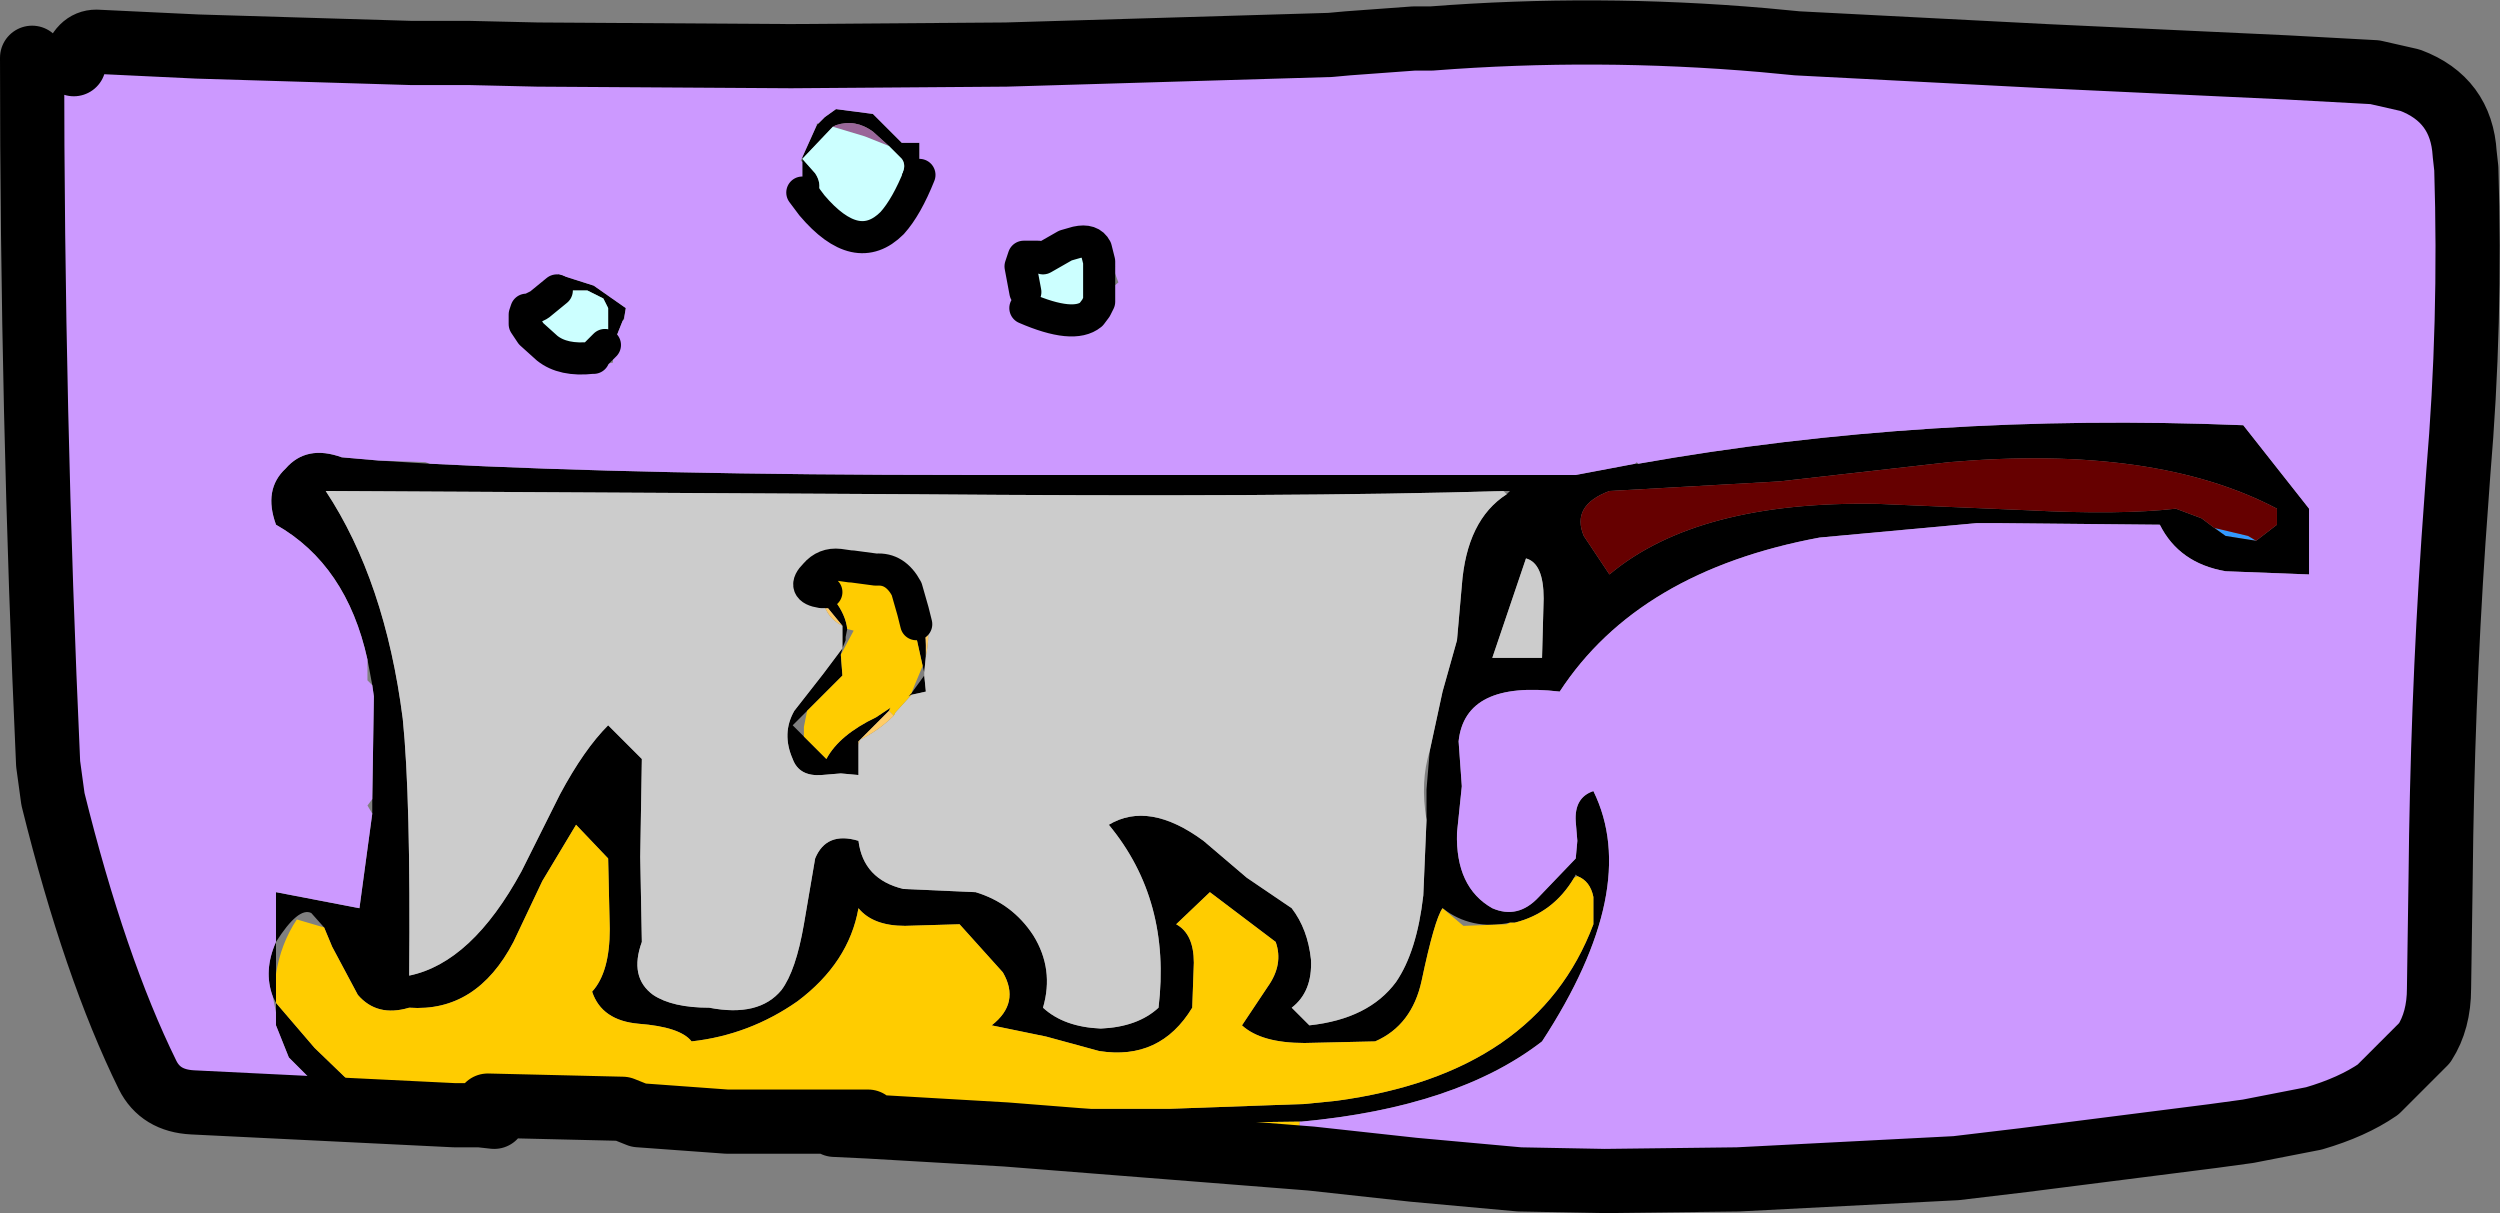 <?xml version="1.0" encoding="UTF-8" standalone="no"?>
<svg xmlns:xlink="http://www.w3.org/1999/xlink" height="37.8px" width="77.9px" xmlns="http://www.w3.org/2000/svg">
  <rect width="100%" height="100%" fill="#808080" stroke="none"/>
  <g transform="matrix(1.0, 0.0, 0.0, 1.0, 37.8, 18.9)">
    <path d="M3.65 -17.5 L6.8 -17.7 6.25 -17.7 4.2 -17.55 3.65 -17.5 M-25.0 -17.25 L-31.65 -17.45 -26.1 -17.55 -25.0 -17.25 M3.05 17.2 L6.25 17.55 9.55 17.85 3.75 17.75 Q3.35 17.75 3.05 17.25 L3.05 17.2 M16.35 17.85 L23.15 17.5 25.25 17.25 31.15 16.5 32.25 16.35 34.3 15.95 Q31.05 17.2 27.4 17.55 L24.45 17.75 16.35 17.85 M38.25 8.45 Q38.3 3.15 38.65 -2.05 L38.8 -4.15 Q39.2 -8.85 39.05 -13.65 L39.05 -13.05 Q39.05 -12.1 39.3 -11.2 40.25 -7.9 39.45 -4.55 39.1 -2.9 39.05 -1.2 L38.35 7.55 38.25 8.45 M33.45 -16.8 L25.95 -17.15 29.25 -17.15 33.45 -16.8 M32.5 -2.05 L31.55 -2.2 31.2 -2.45 32.25 -2.2 32.5 -2.05 M-3.65 -11.15 L-4.25 -11.35 Q-3.8 -11.45 -3.65 -11.15 M-4.25 -11.35 L-3.6 -10.95 -3.55 -10.75 -4.6 -11.25 -4.25 -11.35 M-3.8 -9.1 Q-4.35 -8.65 -5.85 -9.3 L-5.3 -9.3 Q-5.6 -9.4 -5.75 -9.65 L-4.65 -9.2 -4.55 -9.15 -4.35 -9.1 -3.8 -9.1 M-10.0 -11.95 Q-11.1 -10.85 -12.5 -12.5 -11.65 -11.7 -10.0 -11.95" fill="#3399ff" fill-rule="evenodd" stroke="none"/>
    <path d="M-28.15 14.7 L-28.8 14.05 -28.9 13.8 -29.2 13.05 -29.2 12.65 -29.2 12.35 -29.3 12.15 Q-29.6 11.35 -29.2 10.45 L-29.2 8.9 -26.6 9.4 -26.2 6.45 -26.2 6.0 -26.15 2.8 -26.2 2.45 -26.35 1.65 Q-27.0 -1.3 -29.2 -2.55 -29.6 -3.65 -28.9 -4.3 -28.25 -5.05 -27.15 -4.65 L-26.0 -4.55 -24.4 -4.45 Q-17.6 -4.1 -7.8 -4.1 L11.3 -4.1 13.15 -4.45 13.25 -4.45 Q22.25 -6.05 32.1 -5.65 L34.15 -3.05 34.15 -1.0 31.55 -1.1 Q30.1 -1.35 29.5 -2.55 L24.4 -2.6 24.1 -2.6 23.8 -2.6 18.9 -2.15 Q13.25 -1.1 10.8 2.65 7.85 2.3 7.65 4.2 L7.75 5.6 7.6 7.05 Q7.55 8.75 8.7 9.4 9.5 9.75 10.15 9.05 L11.3 7.85 11.35 7.3 11.3 6.7 Q11.25 5.95 11.85 5.75 13.35 8.8 10.25 13.55 7.6 15.6 2.75 16.05 L2.7 16.05 -5.3 16.15 -5.85 15.65 -1.35 15.65 2.85 15.5 3.85 15.4 Q10.1 14.55 11.85 9.9 L11.85 9.05 Q11.75 8.55 11.35 8.4 L11.3 8.35 11.25 8.45 Q10.6 9.55 9.4 9.85 L9.25 9.85 Q8.05 10.1 7.15 9.4 6.9 9.75 6.5 11.65 6.2 13.05 5.05 13.55 L2.85 13.6 Q1.5 13.6 0.9 13.05 L1.7 11.85 Q2.2 11.15 1.95 10.45 L-0.1 8.9 -1.15 9.9 Q-0.6 10.2 -0.6 11.1 L-0.65 12.5 Q-1.65 14.15 -3.55 13.85 L-5.2 13.4 -6.9 13.05 Q-6.0 12.35 -6.55 11.4 L-7.9 9.9 -9.6 9.95 Q-10.6 9.95 -11.05 9.4 -11.35 11.1 -12.95 12.3 -14.45 13.35 -16.25 13.55 -16.6 13.1 -17.9 13.0 -19.05 12.9 -19.35 12.0 -18.8 11.4 -18.8 10.05 L-18.85 7.85 -19.85 6.8 -20.9 8.55 -21.8 10.45 Q-22.95 12.65 -25.05 12.5 -26.05 12.8 -26.65 12.1 L-27.45 10.6 -27.7 10.0 -28.1 9.55 Q-28.5 9.35 -29.2 10.45 L-29.2 11.45 -29.2 12.35 -28.0 13.75 -26.6 15.1 -22.6 15.55 -18.4 15.65 -17.15 15.65 -7.9 15.65 -10.75 16.05 -11.8 16.1 -12.4 16.15 -14.55 16.2 -21.45 16.15 -22.25 15.9 -21.8 15.9 -18.75 16.0 -17.75 16.05 -12.4 16.15 -17.75 16.05 -18.75 16.0 -21.8 15.9 -22.25 15.9 -22.4 15.9 -22.95 15.8 -23.65 15.7 -26.05 15.5 Q-27.4 15.25 -28.15 14.7 M9.15 -3.5 L9.25 -3.6 9.05 -3.6 Q2.5 -3.4 -9.5 -3.5 L-27.65 -3.6 Q-25.8 -0.8 -25.25 3.5 -25.0 5.95 -25.05 11.5 -23.1 11.1 -21.55 8.25 L-20.35 5.85 Q-19.6 4.45 -18.85 3.7 L-17.8 4.75 -17.85 7.8 -17.8 10.45 Q-18.2 11.55 -17.45 12.1 -16.85 12.5 -15.7 12.5 -14.15 12.8 -13.45 11.95 -13.0 11.35 -12.75 9.9 L-12.4 7.85 Q-12.05 7.0 -11.05 7.3 -10.9 8.5 -9.65 8.8 L-7.4 8.9 Q-6.25 9.25 -5.6 10.25 -4.95 11.3 -5.3 12.5 -4.65 13.1 -3.5 13.15 -2.35 13.1 -1.7 12.5 -1.3 9.15 -3.25 6.8 -2.0 6.05 -0.3 7.3 L1.05 8.45 2.45 9.4 Q2.95 10.05 3.05 11.0 3.1 12.0 2.45 12.5 L3.0 13.05 Q4.85 12.85 5.7 11.7 6.35 10.75 6.55 9.0 L6.65 6.65 6.65 5.7 6.75 4.5 7.15 2.65 7.6 1.05 7.75 -0.65 Q7.9 -2.7 9.15 -3.5 M32.5 -2.05 L33.15 -2.55 33.15 -3.05 Q29.35 -5.05 22.95 -4.5 L17.65 -3.9 12.35 -3.6 Q11.15 -3.15 11.55 -2.2 L12.35 -1.0 Q15.1 -3.3 20.7 -3.2 L25.4 -3.0 Q28.25 -2.85 30.0 -3.05 L30.8 -2.75 31.2 -2.45 31.55 -2.2 32.5 -2.05 M10.3 -0.25 Q10.3 -1.35 9.75 -1.5 L8.7 1.6 10.25 1.6 10.3 -0.25 M-21.45 -9.0 Q-21.45 -9.6 -21.0 -9.8 L-20.85 -9.95 -20.75 -10.05 -20.4 -10.35 -19.3 -10.0 -18.3 -9.3 -18.35 -9.0 -18.4 -8.9 -18.7 -8.15 -19.3 -7.75 -19.3 -7.8 -19.3 -7.75 -19.35 -7.75 -19.3 -7.8 -18.95 -8.15 -18.85 -8.4 -18.85 -9.3 -19.0 -9.6 -19.5 -9.85 -19.75 -9.85 -20.45 -9.85 -20.8 -9.8 -20.9 -9.8 -21.0 -9.8 -21.3 -9.25 -21.4 -9.0 -21.45 -8.8 -21.45 -8.75 -21.45 -8.9 -21.45 -9.0 -21.45 -8.8 -21.45 -9.0 -21.45 -9.1 -21.4 -9.25 -21.3 -9.25 -21.4 -9.25 -21.45 -9.1 -21.45 -9.0 M-9.15 -13.95 L-9.15 -13.45 -9.7 -13.45 Q-9.55 -13.75 -9.7 -13.95 L-10.1 -14.35 -10.6 -14.8 Q-11.15 -15.2 -11.75 -15.0 L-11.85 -14.95 -12.8 -13.95 -12.8 -14.0 -12.35 -15.0 -12.3 -15.05 -12.1 -15.25 -11.75 -15.5 -10.6 -15.35 -9.7 -14.45 -9.15 -14.45 -9.15 -13.95 M-12.8 -12.9 L-12.8 -13.15 -12.8 -13.85 -12.8 -13.95 -12.4 -13.5 Q-12.2 -13.2 -12.3 -12.9 L-12.8 -12.9 M-12.05 -0.45 L-11.7 -0.35 -11.8 -0.2 Q-11.45 0.25 -11.4 0.7 L-11.45 0.95 -11.45 1.05 -11.55 1.3 -11.6 1.5 -11.55 2.15 -12.65 3.25 -13.1 3.7 -12.75 4.05 -12.05 4.75 Q-11.65 4.0 -10.5 3.45 L-10.05 3.15 -10.1 3.25 -11.0 4.15 -11.05 4.2 -11.05 4.3 -11.05 5.25 -11.6 5.2 -12.2 5.25 Q-12.9 5.3 -13.1 4.75 -13.45 3.95 -13.05 3.25 L-12.15 2.1 -11.55 1.3 -11.55 1.0 -11.55 0.6 -12.0 0.05 -12.05 0.05 -11.8 -0.2 -11.95 -0.4 -12.05 -0.45 M-9.4 2.75 L-9.5 2.8 -9.4 2.7 -9.0 2.15 -8.95 2.65 -9.4 2.75 M-9.05 1.85 L-9.35 0.5 -9.25 0.55 -9.35 0.15 Q-8.95 0.45 -8.95 1.2 L-8.95 1.55 -9.0 2.05 -9.05 1.85 M-4.25 -11.35 L-3.65 -11.15 -3.6 -10.95 -4.25 -11.35 M-5.85 -9.3 L-5.85 -9.7 -5.85 -9.8 -5.75 -9.65 Q-5.6 -9.4 -5.3 -9.3 L-5.85 -9.3 M-4.6 -9.3 L-4.3 -9.35 -3.75 -9.3 -3.55 -9.5 -3.65 -9.3 -4.15 -9.25 -4.6 -9.3 M-5.3 -10.85 L-5.75 -10.4 -5.85 -10.2 -5.85 -10.85 -5.5 -10.85 -5.3 -10.85 M-18.4 15.65 L-17.9 15.85 -15.15 16.05 -10.75 16.05 -15.15 16.05 -17.9 15.85 -18.4 15.65" fill="#000000" fill-rule="evenodd" stroke="none"/>
    <path d="M9.05 -3.6 L9.15 -3.5 Q7.9 -2.7 7.75 -0.65 L7.6 1.05 7.15 2.65 6.75 4.5 Q6.45 5.45 6.65 6.65 L6.55 9.0 Q6.35 10.75 5.7 11.7 4.85 12.85 3.0 13.05 L2.45 12.5 Q3.1 12.0 3.05 11.0 2.95 10.05 2.45 9.4 L1.05 8.45 -0.3 7.3 Q-2.0 6.05 -3.25 6.8 -1.3 9.15 -1.7 12.5 -2.35 13.1 -3.5 13.15 -4.65 13.1 -5.3 12.5 -4.95 11.3 -5.6 10.25 -6.25 9.25 -7.4 8.9 L-9.65 8.8 Q-10.9 8.5 -11.05 7.3 -12.05 7.0 -12.4 7.85 L-12.75 9.9 Q-13.0 11.35 -13.45 11.95 -14.15 12.8 -15.7 12.5 -16.85 12.5 -17.45 12.1 -18.2 11.55 -17.8 10.45 L-17.85 7.8 -17.8 4.75 -18.85 3.7 Q-19.6 4.45 -20.35 5.85 L-21.55 8.25 Q-23.1 11.1 -25.05 11.5 -25.0 5.95 -25.25 3.5 -25.8 -0.8 -27.65 -3.6 L-9.5 -3.5 Q2.5 -3.4 9.05 -3.6 M10.3 -0.25 L10.25 1.6 8.7 1.6 9.75 -1.5 Q10.3 -1.35 10.3 -0.25 M-9.55 -0.55 Q-9.9 -1.2 -10.5 -1.15 L-11.25 -1.25 -11.3 -1.25 -11.65 -1.3 Q-12.1 -1.35 -12.4 -1.0 -12.85 -0.55 -12.2 -0.45 -12.15 0.3 -11.55 0.6 L-11.55 1.0 -11.55 1.3 -12.15 2.1 -13.05 3.25 Q-13.45 3.95 -13.1 4.75 -12.9 5.3 -12.2 5.25 L-11.6 5.2 -11.05 5.25 -11.05 4.3 -11.0 4.15 Q-10.4 3.85 -9.95 3.4 L-9.9 3.3 -9.4 2.75 -8.95 2.65 -9.0 2.15 -9.0 2.05 -8.95 1.55 Q-8.65 0.15 -9.55 -0.55" fill="#cccccc" fill-rule="evenodd" stroke="none"/>
    <path d="M31.2 -2.45 L30.8 -2.75 30.0 -3.05 Q28.25 -2.85 25.4 -3.0 L20.7 -3.2 Q15.1 -3.3 12.35 -1.0 L11.55 -2.2 Q11.15 -3.15 12.35 -3.6 L17.65 -3.9 22.95 -4.5 Q29.35 -5.05 33.15 -3.05 L33.15 -2.55 32.5 -2.05 32.25 -2.2 31.2 -2.45" fill="#660000" fill-rule="evenodd" stroke="none"/>
    <path d="M2.7 16.05 Q2.65 16.55 3.05 17.2 L-6.45 16.45 -10.75 16.2 -10.75 16.05 -7.9 15.65 -17.15 15.65 -18.4 15.65 -22.6 15.55 -26.6 15.1 -28.0 13.75 -29.2 12.35 -29.2 11.45 Q-29.05 10.5 -28.55 9.75 L-27.7 10.0 -27.45 10.6 -26.65 12.1 Q-26.05 12.8 -25.05 12.5 -22.95 12.65 -21.8 10.45 L-20.9 8.55 -19.85 6.8 -18.85 7.85 -18.8 10.05 Q-18.8 11.4 -19.35 12.0 -19.05 12.9 -17.9 13.0 -16.6 13.1 -16.25 13.55 -14.45 13.35 -12.95 12.3 -11.35 11.1 -11.05 9.4 -10.6 9.95 -9.6 9.95 L-7.9 9.9 -6.55 11.4 Q-6.0 12.35 -6.9 13.05 L-5.2 13.4 -3.55 13.85 Q-1.65 14.15 -0.65 12.5 L-0.6 11.1 Q-0.6 10.2 -1.15 9.9 L-0.1 8.9 1.95 10.45 Q2.2 11.15 1.7 11.85 L0.9 13.05 Q1.5 13.6 2.85 13.6 L5.05 13.55 Q6.2 13.05 6.5 11.65 6.9 9.75 7.15 9.4 L7.8 9.95 9.15 9.9 9.25 9.85 9.4 9.85 Q10.6 9.55 11.25 8.45 L11.35 8.4 Q11.75 8.55 11.85 9.05 L11.85 9.9 Q10.1 14.55 3.85 15.4 L2.85 15.5 -1.35 15.65 -5.85 15.65 -5.3 16.15 2.7 16.05 M-12.2 -0.45 L-12.2 -0.55 Q-12.2 -0.95 -11.85 -1.15 L-11.75 -1.2 -11.45 -1.25 -11.4 -1.25 Q-10.2 -1.05 -9.55 -0.55 L-9.35 0.15 -9.25 0.55 -9.35 0.5 -9.05 1.85 -9.3 2.45 -9.4 2.7 -9.5 2.8 -9.4 2.75 -9.9 3.3 -9.95 3.4 -10.1 3.25 -10.05 3.15 -10.5 3.45 Q-11.65 4.0 -12.05 4.75 L-12.75 4.05 -12.75 3.75 -12.65 3.25 -11.55 2.15 -11.6 1.5 -11.2 0.75 -11.4 0.7 Q-11.45 0.25 -11.8 -0.2 L-11.7 -0.35 -12.05 -0.45 -12.2 -0.45" fill="#ffcc00" fill-rule="evenodd" stroke="none"/>
    <path d="M-21.3 -9.25 L-21.0 -9.8 -20.9 -9.8 -20.8 -9.8 -21.0 -9.4 -21.3 -9.25 M-11.85 -14.95 L-11.75 -15.0 Q-11.15 -15.2 -10.6 -14.8 L-10.1 -14.35 -10.85 -14.65 -11.85 -14.95 M-5.9 -10.9 L-5.45 -10.9 -5.5 -10.85 -5.85 -10.85 -5.9 -10.9 M-3.2 -10.5 L-3.2 -10.45 -3.2 -10.35 -3.25 -10.1 -3.35 -10.55 -3.35 -10.65 -3.25 -10.6 -3.2 -10.6 -3.2 -10.5" fill="#996699" fill-rule="evenodd" stroke="none"/>
    <path d="M-20.45 -9.85 L-19.75 -9.85 -19.5 -9.85 -19.0 -9.6 -18.85 -9.3 -18.85 -8.4 -18.95 -8.15 -19.3 -7.8 -19.35 -7.75 -19.3 -7.75 -19.35 -7.75 Q-20.25 -7.65 -20.75 -8.05 L-21.25 -8.5 -21.45 -8.8 -21.4 -9.0 -21.3 -9.25 -21.0 -9.4 -20.45 -9.85 M-9.15 -13.45 Q-9.55 -12.45 -10.0 -11.95 -11.65 -11.7 -12.5 -12.5 L-12.8 -12.9 -12.3 -12.9 Q-12.2 -13.2 -12.4 -13.5 L-12.8 -13.95 -11.85 -14.95 -10.85 -14.65 -10.1 -14.35 -9.7 -13.95 Q-9.55 -13.75 -9.7 -13.45 L-9.15 -13.45 M-6.0 -10.6 L-5.9 -10.9 -5.85 -10.85 -5.85 -10.2 -5.75 -10.4 -5.3 -10.85 -4.6 -11.25 -3.55 -10.75 -3.55 -9.5 -3.75 -9.3 -4.3 -9.35 -4.6 -9.3 -4.65 -9.2 -5.75 -9.65 -5.85 -9.8 -6.0 -10.6" fill="#ccffff" fill-rule="evenodd" stroke="none"/>
    <path d="M-12.2 -0.45 L-12.05 -0.45 -11.95 -0.4 -11.8 -0.2 -12.05 0.05 -12.0 0.05 -11.55 0.6 Q-12.15 0.3 -12.2 -0.45 M-10.1 3.25 L-9.95 3.4 Q-10.4 3.85 -11.0 4.15 L-11.05 4.3 -11.05 4.2 -11.0 4.15 -10.1 3.25 M-9.35 0.15 L-9.55 -0.55 Q-8.65 0.15 -8.95 1.55 L-8.95 1.2 Q-8.95 0.45 -9.35 0.15" fill="#ffcc66" fill-rule="evenodd" stroke="none"/>
    <path d="M6.8 -17.7 L8.1 -17.6 13.1 -17.15 18.2 -17.1 25.95 -17.15 33.45 -16.8 36.9 -15.9 Q38.8 -15.3 39.05 -13.65 39.2 -8.85 38.8 -4.15 L38.65 -2.05 Q38.3 3.15 38.25 8.45 L37.6 10.45 37.4 12.75 37.05 13.75 Q36.55 14.7 35.85 15.2 L34.95 15.7 34.3 15.95 32.25 16.35 31.15 16.5 25.25 17.25 23.15 17.5 16.35 17.85 9.55 17.85 6.25 17.55 3.05 17.2 Q2.65 16.55 2.7 16.05 L2.75 16.05 Q7.6 15.6 10.25 13.55 13.35 8.8 11.85 5.75 11.25 5.95 11.3 6.7 L11.35 7.3 11.3 7.85 10.15 9.05 Q9.5 9.75 8.7 9.4 7.55 8.75 7.6 7.05 L7.75 5.6 7.65 4.2 Q7.85 2.3 10.8 2.65 13.25 -1.1 18.9 -2.15 L23.8 -2.6 24.4 -2.6 29.5 -2.55 Q30.1 -1.35 31.55 -1.1 L34.15 -1.0 34.15 -3.05 32.1 -5.65 Q22.25 -6.05 13.25 -4.45 L13.2 -4.5 13.15 -4.45 11.3 -4.1 -7.8 -4.1 Q-17.6 -4.1 -24.4 -4.45 L-24.55 -4.5 -26.0 -4.55 -27.15 -4.65 Q-28.25 -5.05 -28.9 -4.3 -29.6 -3.65 -29.2 -2.55 -27.0 -1.3 -26.35 1.65 L-26.35 2.0 -26.35 2.15 -26.35 2.3 -26.2 2.45 -26.15 2.8 -26.2 6.0 -26.35 6.2 -26.2 6.45 -26.6 9.4 -29.2 8.9 -29.2 10.45 Q-29.6 11.35 -29.3 12.15 L-29.2 12.65 -29.2 13.05 -28.9 13.8 -28.8 14.05 -28.15 14.7 -28.2 14.85 -28.45 15.1 -28.75 14.9 -28.95 14.7 -29.05 14.7 -29.5 15.15 Q-32.0 16.2 -33.2 13.5 L-33.55 12.3 Q-34.65 11.4 -34.75 10.05 -34.75 9.5 -34.9 9.05 -35.1 8.15 -35.45 7.3 L-35.65 6.45 Q-36.25 2.95 -36.2 -0.65 -36.2 -4.4 -36.6 -8.15 -37.1 -12.7 -35.6 -16.8 L-35.5 -16.9 -35.1 -17.2 -31.65 -17.45 -25.0 -17.25 -24.85 -17.2 -23.7 -17.1 -23.2 -17.25 -21.05 -17.2 -20.2 -16.75 -19.8 -16.25 -18.1 -16.9 Q-15.85 -17.3 -13.45 -16.95 L-13.2 -16.85 -13.2 -16.9 -13.15 -17.15 -6.45 -17.2 -1.4 -17.35 3.5 -17.5 3.65 -17.5 4.2 -17.55 6.25 -17.7 6.8 -17.7 M-18.35 -9.0 L-18.3 -9.3 -19.3 -10.0 -20.4 -10.35 -20.75 -10.05 -20.85 -9.95 -21.0 -9.8 Q-21.45 -9.6 -21.45 -9.0 L-21.8 -8.95 -21.75 -8.45 Q-20.55 -7.45 -19.0 -7.55 L-18.7 -7.6 -18.7 -8.15 -18.4 -8.9 -18.35 -8.95 -18.35 -9.0 M-10.0 -11.95 Q-9.3 -12.75 -9.0 -13.75 L-9.0 -13.9 -9.15 -13.95 -9.15 -14.45 -9.7 -14.45 -10.6 -15.35 -11.75 -15.5 -12.1 -15.25 -12.3 -15.05 -12.35 -15.05 -12.35 -15.0 -12.8 -14.0 -12.85 -13.9 -12.8 -13.85 -12.8 -13.15 -12.9 -13.1 -12.95 -13.1 -12.5 -12.5 Q-11.1 -10.85 -10.0 -11.95 M-3.65 -11.15 Q-3.8 -11.45 -4.25 -11.35 L-4.6 -11.25 -4.9 -11.4 -5.45 -10.9 -5.9 -10.9 -6.0 -10.6 -6.25 -10.5 -6.25 -9.8 -5.85 -9.7 -5.85 -9.3 Q-4.35 -8.65 -3.8 -9.1 L-3.55 -9.15 -3.45 -9.35 -3.3 -9.4 -3.3 -9.7 -3.25 -9.85 -2.95 -10.1 -3.1 -10.5 -3.05 -10.6 -3.3 -10.75 -3.3 -10.95 -3.2 -11.05 -3.65 -11.15" fill="#cc99ff" fill-rule="evenodd" stroke="none"/>
    <path d="M25.95 -17.15 L18.2 -17.55 17.15 -17.65 Q11.95 -18.1 6.8 -17.7 L6.25 -17.7 4.2 -17.55 3.65 -17.5 -1.4 -17.35 -6.45 -17.2 -13.15 -17.15 -21.05 -17.2 -23.2 -17.25 -25.0 -17.25 -31.65 -17.45 -34.8 -17.6 Q-35.3 -17.6 -35.5 -16.9 M3.05 17.2 L6.25 17.55 9.55 17.85 12.2 17.9 16.35 17.85 23.15 17.5 25.25 17.25 31.15 16.5 32.25 16.35 34.3 15.95 Q35.5 15.6 36.3 15.05 L37.75 13.6 Q38.2 12.9 38.2 11.9 L38.25 8.45 Q38.3 3.15 38.65 -2.05 L38.8 -4.15 Q39.2 -8.85 39.05 -13.65 L39.0 -14.1 Q38.9 -15.8 37.3 -16.4 L36.2 -16.65 33.45 -16.8 25.95 -17.15 M3.05 17.2 L-6.45 16.45 -10.75 16.2 -11.8 16.15 M-22.85 15.85 L-22.95 15.85 -23.65 15.85 -31.8 15.45 Q-32.8 15.4 -33.2 14.6 -34.85 11.25 -36.15 6.0 L-36.3 4.9 Q-36.8 -6.1 -36.8 -17.1 M-22.6 15.55 L-18.4 15.65 -17.9 15.85 -15.15 16.05 -10.75 16.05 M-22.4 15.9 L-22.85 15.85" fill="none" stroke="#000000" stroke-linecap="round" stroke-linejoin="round" stroke-width="2.0"/>
    <path d="M-11.8 16.15 L-12.4 16.15 -17.75 16.05 -18.75 16.0 -21.8 15.9 -22.25 15.9 -22.8 15.9 -22.85 15.85 -22.95 15.8 M-21.45 -8.8 L-21.45 -9.0 -21.45 -9.1 -21.4 -9.25 -21.3 -9.25 -21.0 -9.4 -20.45 -9.85 M-18.95 -8.15 L-19.3 -7.8 -19.3 -7.75 -19.35 -7.75 Q-20.25 -7.65 -20.75 -8.05 L-21.25 -8.5 -21.45 -8.8 M-9.15 -13.45 Q-9.55 -12.45 -10.0 -11.95 -11.1 -10.85 -12.5 -12.5 L-12.8 -12.9 M-9.55 -0.55 Q-9.9 -1.2 -10.5 -1.15 L-11.25 -1.25 -11.3 -1.25 -11.65 -1.3 Q-12.1 -1.35 -12.4 -1.0 -12.85 -0.55 -12.2 -0.45 L-12.05 -0.45 M-9.25 0.55 L-9.35 0.15 -9.55 -0.55 M-3.65 -11.15 Q-3.8 -11.45 -4.25 -11.35 L-4.6 -11.25 -5.3 -10.85 -5.45 -10.9 -5.9 -10.9 -6.0 -10.6 -5.85 -9.8 M-3.6 -10.95 L-3.65 -11.15 M-3.8 -9.1 Q-4.35 -8.65 -5.85 -9.3 M-3.65 -9.3 L-3.55 -9.5 -3.55 -10.75 -3.6 -10.95 M-3.8 -9.1 L-3.65 -9.3" fill="none" stroke="#000000" stroke-linecap="round" stroke-linejoin="round" stroke-width="1.0"/>
  </g>
</svg>
